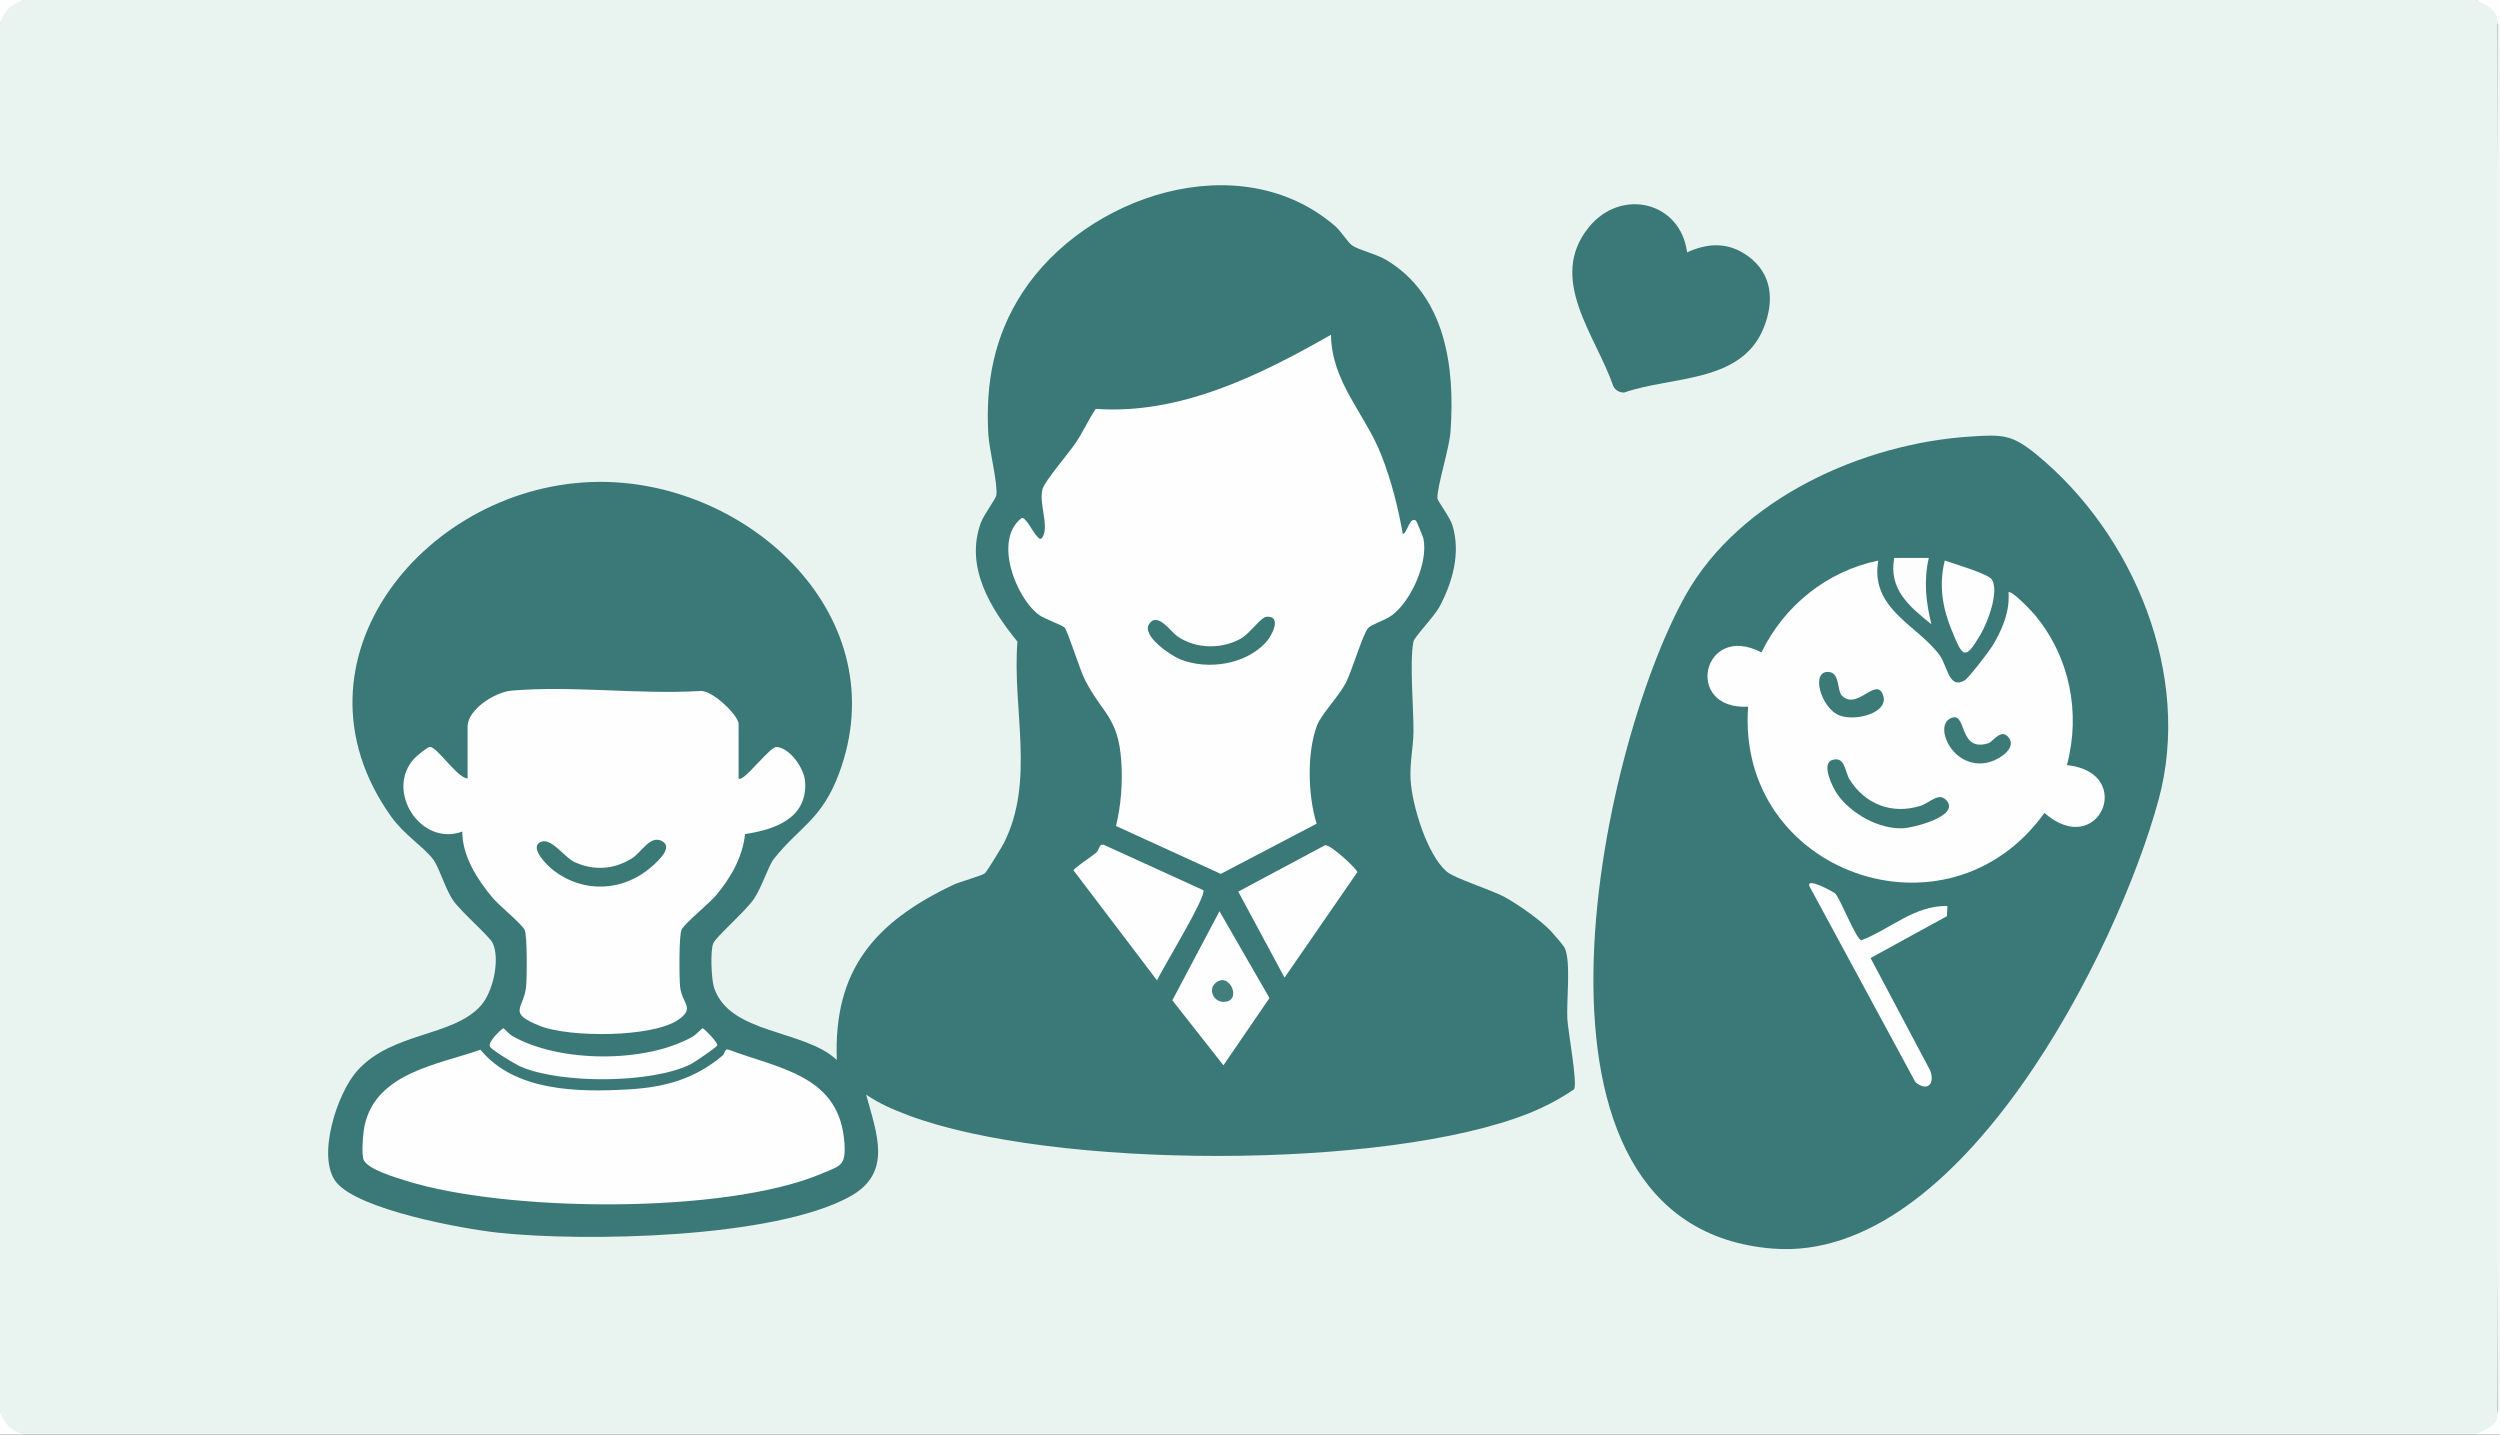 <?xml version="1.0" encoding="UTF-8"?><svg id="Layer_2" xmlns="http://www.w3.org/2000/svg" viewBox="0 0 941 540"><rect x="0" y="0" width="941" height="540" fill="#333333" stroke="none"/><defs><style>.cls-1{fill:#fdfefd;}.cls-2{fill:#e9f4f1;}.cls-3{fill:#3b7977;}.cls-4{fill:#3c7a78;}.cls-5{fill:#fefefe;}.cls-6{fill:#427e7c;}.cls-7{fill:#eff7f5;}.cls-8{fill:#3a7977;}.cls-9{fill:#fdfefe;}.cls-10{fill:#fdfdfd;}</style></defs><g id="Layer_1-2"><path class="cls-2" d="M932,0c6.24.72,9.74,2.25,8,9,.88,171.17.88,350.58,0,522,1.95,6.98-1.84,8.15-8,9H9c-6.77-.53-8.47-2.23-9-9V9C.53,2.23,2.23.53,9,0h923Z"/><path class="cls-7" d="M941,531c-.28.87-.62.86-1,0V9c.28-.87.62-.86,1,0v522Z"/><path class="cls-1" d="M932,0h9v9h-1c.18-5.68-3.91-6.84-8-9Z"/><path class="cls-9" d="M941,531v9h-9c3.86-2.26,8.84-3.27,8-9h1Z"/><path class="cls-1" d="M9,0C3.82,1.73,1.73,3.84,0,9V0h9Z"/><path class="cls-1" d="M9,540H0v-9c1.73,5.18,3.84,7.27,9,9Z"/><path class="cls-8" d="M583.65,350.35c.97,1.02,4.77,5.41,5.22,6.28,2.56,4.93.7,20.25,1.08,26.92.26,4.59,3.88,24.25,2.54,26.45-5.25,3.6-11.06,6.67-16.97,9.03-53.8,21.46-179.59,21.14-233.77.72-5.49-2.07-10.91-4.4-15.74-7.75,4,14.84,10.09,29.44-6.12,38.39-28.54,15.76-99.82,17.09-132.38,13.6-13.43-1.44-52.68-8.64-60.97-19.03-7.48-9.38.32-33.52,7.95-41.97,13.25-14.68,35.95-12.65,46.51-24.49,4.62-5.18,7.27-17.33,4.48-23.48-1.15-2.54-11.92-11.75-14.91-16.09s-5.38-12.7-7.53-15.47c-3.91-5.02-10.94-9.25-15.85-16.15-41.84-58.76,13.65-125.69,78.48-125.94,56.84-.21,112.05,51.22,90.09,109.88-6.52,17.41-14.89,19.94-24.47,32.02-2.05,2.58-4.55,10.7-7.48,15.03-3.21,4.75-14.12,14.11-15.3,16.7-1.25,2.75-.75,13.65.25,16.72,5.75,17.66,34.15,15.75,46.22,27.27-1.35-34.18,14.6-51.99,43.65-65.86,2.83-1.35,10.58-3.34,12.07-4.43.68-.5,6.35-9.78,7.14-11.35,11.9-23.42,3.1-50.64,5.12-75.84-10.18-12.52-19.85-28.18-13.75-44.8,1.1-2.99,5.63-8.98,5.81-10.28.6-4.48-2.7-17.23-3.02-22.96-1.09-19.34,2.17-36.9,12.76-53.22,23.84-36.72,81.91-55.96,117.69-25.24,2.45,2.1,4.81,6.26,6.58,7.42,2.74,1.8,8.86,3.1,12.65,5.35,22.56,13.44,26.02,40.54,24.29,64.68-.46,6.44-5.16,21-4.92,25.08.07,1.14,4.71,7.06,5.66,10.21,3.13,10.38.1,21.25-4.86,30.58-2.01,3.78-9.5,11.41-9.84,13.16-1.52,8,.11,24.84.02,34.02-.06,5.74-1.46,11.6-1.09,18.01.56,9.55,6.14,28.07,13.52,34.48,3.15,2.74,16.86,6.83,22.19,9.81,5.04,2.81,13.05,8.42,16.98,12.52Z"/><path class="cls-8" d="M741.8,164.3c11.89-.75,15.38-.87,24.67,6.73,36.76,30.08,58.72,83.2,46.03,129.97-15.44,56.9-74.49,174.38-144.98,168.99-103.91-7.95-65.74-187.76-33.03-246,20.42-36.36,66.78-57.14,107.32-59.69Z"/><path class="cls-8" d="M635.01,95c8.05-3.7,15.69-3.89,23.02,1.47,9.11,6.66,9.85,16.88,5.84,26.9-8.38,20.94-34.59,18.11-52.53,24.38-1.71.07-3.38-.87-4.12-2.46-6.54-19.05-24.96-40.32-9.19-59.76,12.18-15.01,34.57-9.65,36.98,9.48Z"/><path class="cls-5" d="M528.01,200.99c1.66-.07,2.53-6.83,4.97-4.99.29.22,2.66,6.13,2.79,6.72,1.88,8.93-4.57,23.37-11.75,28.8-2.68,2.02-7.83,3.47-9.08,4.92-2,2.31-6.12,16.25-8.39,20.61-2.72,5.19-9.27,11.83-10.87,16.13-3.84,10.31-3.36,26.45-.1,36.86l-36.08,18.89-39.43-18.02c1.9-7.96,2.53-16.22,1.97-24.45-1.12-16.45-6.98-17.67-13.59-30.41-2.01-3.87-6.39-18.16-7.71-19.79-.75-.94-7.62-3.29-9.68-4.82-8.69-6.46-17.22-28.19-6.55-36.43,1.52-.58,4.23,5.2,5.51,6.47.86.85,1.51,2.31,2.49.54,2.38-4.28-1.63-12.83-.06-18.06.9-3,9.96-13.55,12.56-17.43s4.7-8.59,7.44-12.63c31.74,2.28,61.77-12.64,88.53-27.89.2,17.89,12.92,29.72,19.03,45.48,3.67,9.47,6.27,19.5,7.99,29.51Z"/><path class="cls-5" d="M278,293c1.64,1.86,11.75-12.06,14.31-11.84,5.22.46,10.49,8.2,10.76,13.31.71,13.63-11.42,17.77-22.62,19.48-.98,8.81-5.38,16.4-10.94,23.06-2.59,3.1-11.88,10.56-12.99,13.01-.99,2.18-.88,18.23-.52,21.48.71,6.37,5.79,7.85-.67,12.33-9.75,6.75-41.09,6.72-52.01,2.36-12.62-5.04-6.24-6.27-5.31-14.68.36-3.25.47-19.3-.52-21.48s-9.58-9.14-11.99-12.01c-5.76-6.84-11.52-15.76-11.49-25.01-15.75,5.77-29.23-15.46-18.04-27.55.86-.93,4.87-4.19,5.73-4.32,2.62-.4,10.47,11.84,14.31,11.87v-19.5c0-6.51,10.31-13,16.46-13.54,22.54-2,48.08,1.5,70.95.13,4.44-.65,14.59,9.14,14.59,12.41v20.5Z"/><path class="cls-5" d="M180.86,395.12c12.85,15.71,36.72,16.04,55.69,14.93,13.65-.8,24.8-3.83,35.37-12.68.99-.83.82-2.9,2.35-2.26,19.62,7.32,42.08,9.76,43.6,35.52.48,8.2-1.57,8.15-8.61,11.13-36.33,15.39-118.66,14.49-156.26,2.73-4.02-1.26-14.51-4.3-16.12-7.92-.92-2.09-.19-10.35.34-12.84,4.27-19.95,27.61-22.98,43.62-28.61Z"/><path class="cls-5" d="M452.93,335.08c1.42,1.99-15.39,29.53-17.43,33.92l-31.43-41.4c.23-.93,7.06-5.36,8.47-6.6,1.3-1.14,1.04-3.43,2.89-3.03l37.51,17.11Z"/><path class="cls-5" d="M498.75,318.14c2.12-.31,12.3,9.13,12.13,10.18l-27.38,39.66-17.42-32.38,32.67-17.46Z"/><polygon class="cls-5" points="459.01 343 477.83 375.66 460.5 400.98 441.27 376.52 459.01 343"/><path class="cls-5" d="M189.5,387.03c.21,0,2.16,2.23,3.16,2.81,17.64,10.24,50.33,10.43,68.03.36,1.25-.71,3.55-3.17,3.8-3.17.42,0,5.77,5.35,5.5,6.44-.16.64-8.53,6.35-9.96,7.07-14.67,7.36-48.95,7.48-64.02.95-2.06-.89-10.65-6.09-11.55-7.46-1.17-1.78,4.59-7,5.04-6.99Z"/><path class="cls-5" d="M706.99,211c-3.18,18.2,14.71,24.27,23,35.5,3.16,4.28,3.51,13.14,9.56,9.55,1.42-.84,9.03-10.72,10.27-12.73,3.66-5.91,6.78-13.19,6.18-20.32,1.04-1.2,8.96,7.31,9.97,8.52,13.08,15.76,17.29,36.7,12.02,56.46,26.18,2.74,11.97,35.9-8.47,18.01-36.48,50.88-116.15,22.5-111.52-40-24.52,1.29-17.15-32.02,5.02-20.42,8.56-17.63,24.68-30.6,43.97-34.57Z"/><path class="cls-5" d="M690.73,336.27c2.01,2.01,7.81,17.18,9.87,17.66,11.15-4.3,19.87-13.13,32.4-12.92l-.17,3.83-28.75,15.76,22.46,42.37c1.89,5.16-1.25,8.07-5.59,4.32l-39.93-73.81c-.99-3.42,9.32,2.39,9.72,2.79Z"/><path class="cls-5" d="M749.79,218.2c2.73,4.71-1.68,16.16-4.37,20.72-5.96,10.1-6.71,8.3-10.9-1.94-3.46-8.46-4.75-16.99-2.51-25.99,3.1,1.13,16.48,4.97,17.78,7.21Z"/><path class="cls-10" d="M726,210.01c-1.97,8.52-1.09,16.68.99,24.99-8.19-6.62-16.2-13.11-14-25h13Z"/><path class="cls-3" d="M476.68,232.15c5.94-.51,2.23,7.04-.29,9.74-7.75,8.3-21.74,10.38-32.09,6.31-3.64-1.43-14.55-8.84-11.83-13.22,3.09-4.97,8.17,2.76,10.6,4.46,6.93,4.83,16.5,5.03,23.87,1,3.42-1.87,7.63-8.1,9.74-8.28Z"/><path class="cls-3" d="M203.13,317.12c4.01-2.49,9.2,5.51,12.97,7.28,7.27,3.41,14.8,2.94,21.59-1.21,3.78-2.31,6.94-8.8,11.3-6.71,4.66,2.24-1.17,7.47-3.47,9.54-10.76,9.64-26,10.39-37.43,1.39-1.9-1.5-8.71-7.96-4.96-10.29Z"/><path class="cls-6" d="M457.25,370.26c5.41-5.31,10.73,6.92,3.24,6.84-3.76-.04-5.62-4.51-3.24-6.84Z"/><path class="cls-3" d="M689.61,286.08c4.91-1.62,4.83,4.5,6.55,7.27,5.8,9.35,15.97,13.33,26.67,9.97,3.69-1.16,7.15-5.64,10.12-1.68,4.27,5.69-12.94,9.99-16.76,10.13-9.08.33-19.51-5.52-24.62-12.83-1.66-2.37-6.25-11.44-1.96-12.86Z"/><path class="cls-4" d="M755.75,277.24c3.83,3.98-2.86,8.41-6.56,9.51-13.52,4.01-21.49-13.03-15.19-16.29,6.66-3.45,2.75,12.84,14.3,9.33,1.99-.61,4.64-5.48,7.46-2.55Z"/><path class="cls-4" d="M693.23,261.77c5.58,5.75,12.53-6.52,15.29-.76,3.41,7.13-10,10.77-16.26,8.23-6.92-2.8-10.94-17.07-3.77-16.3,4.1.44,2.96,6.99,4.74,8.83Z"/></g></svg>